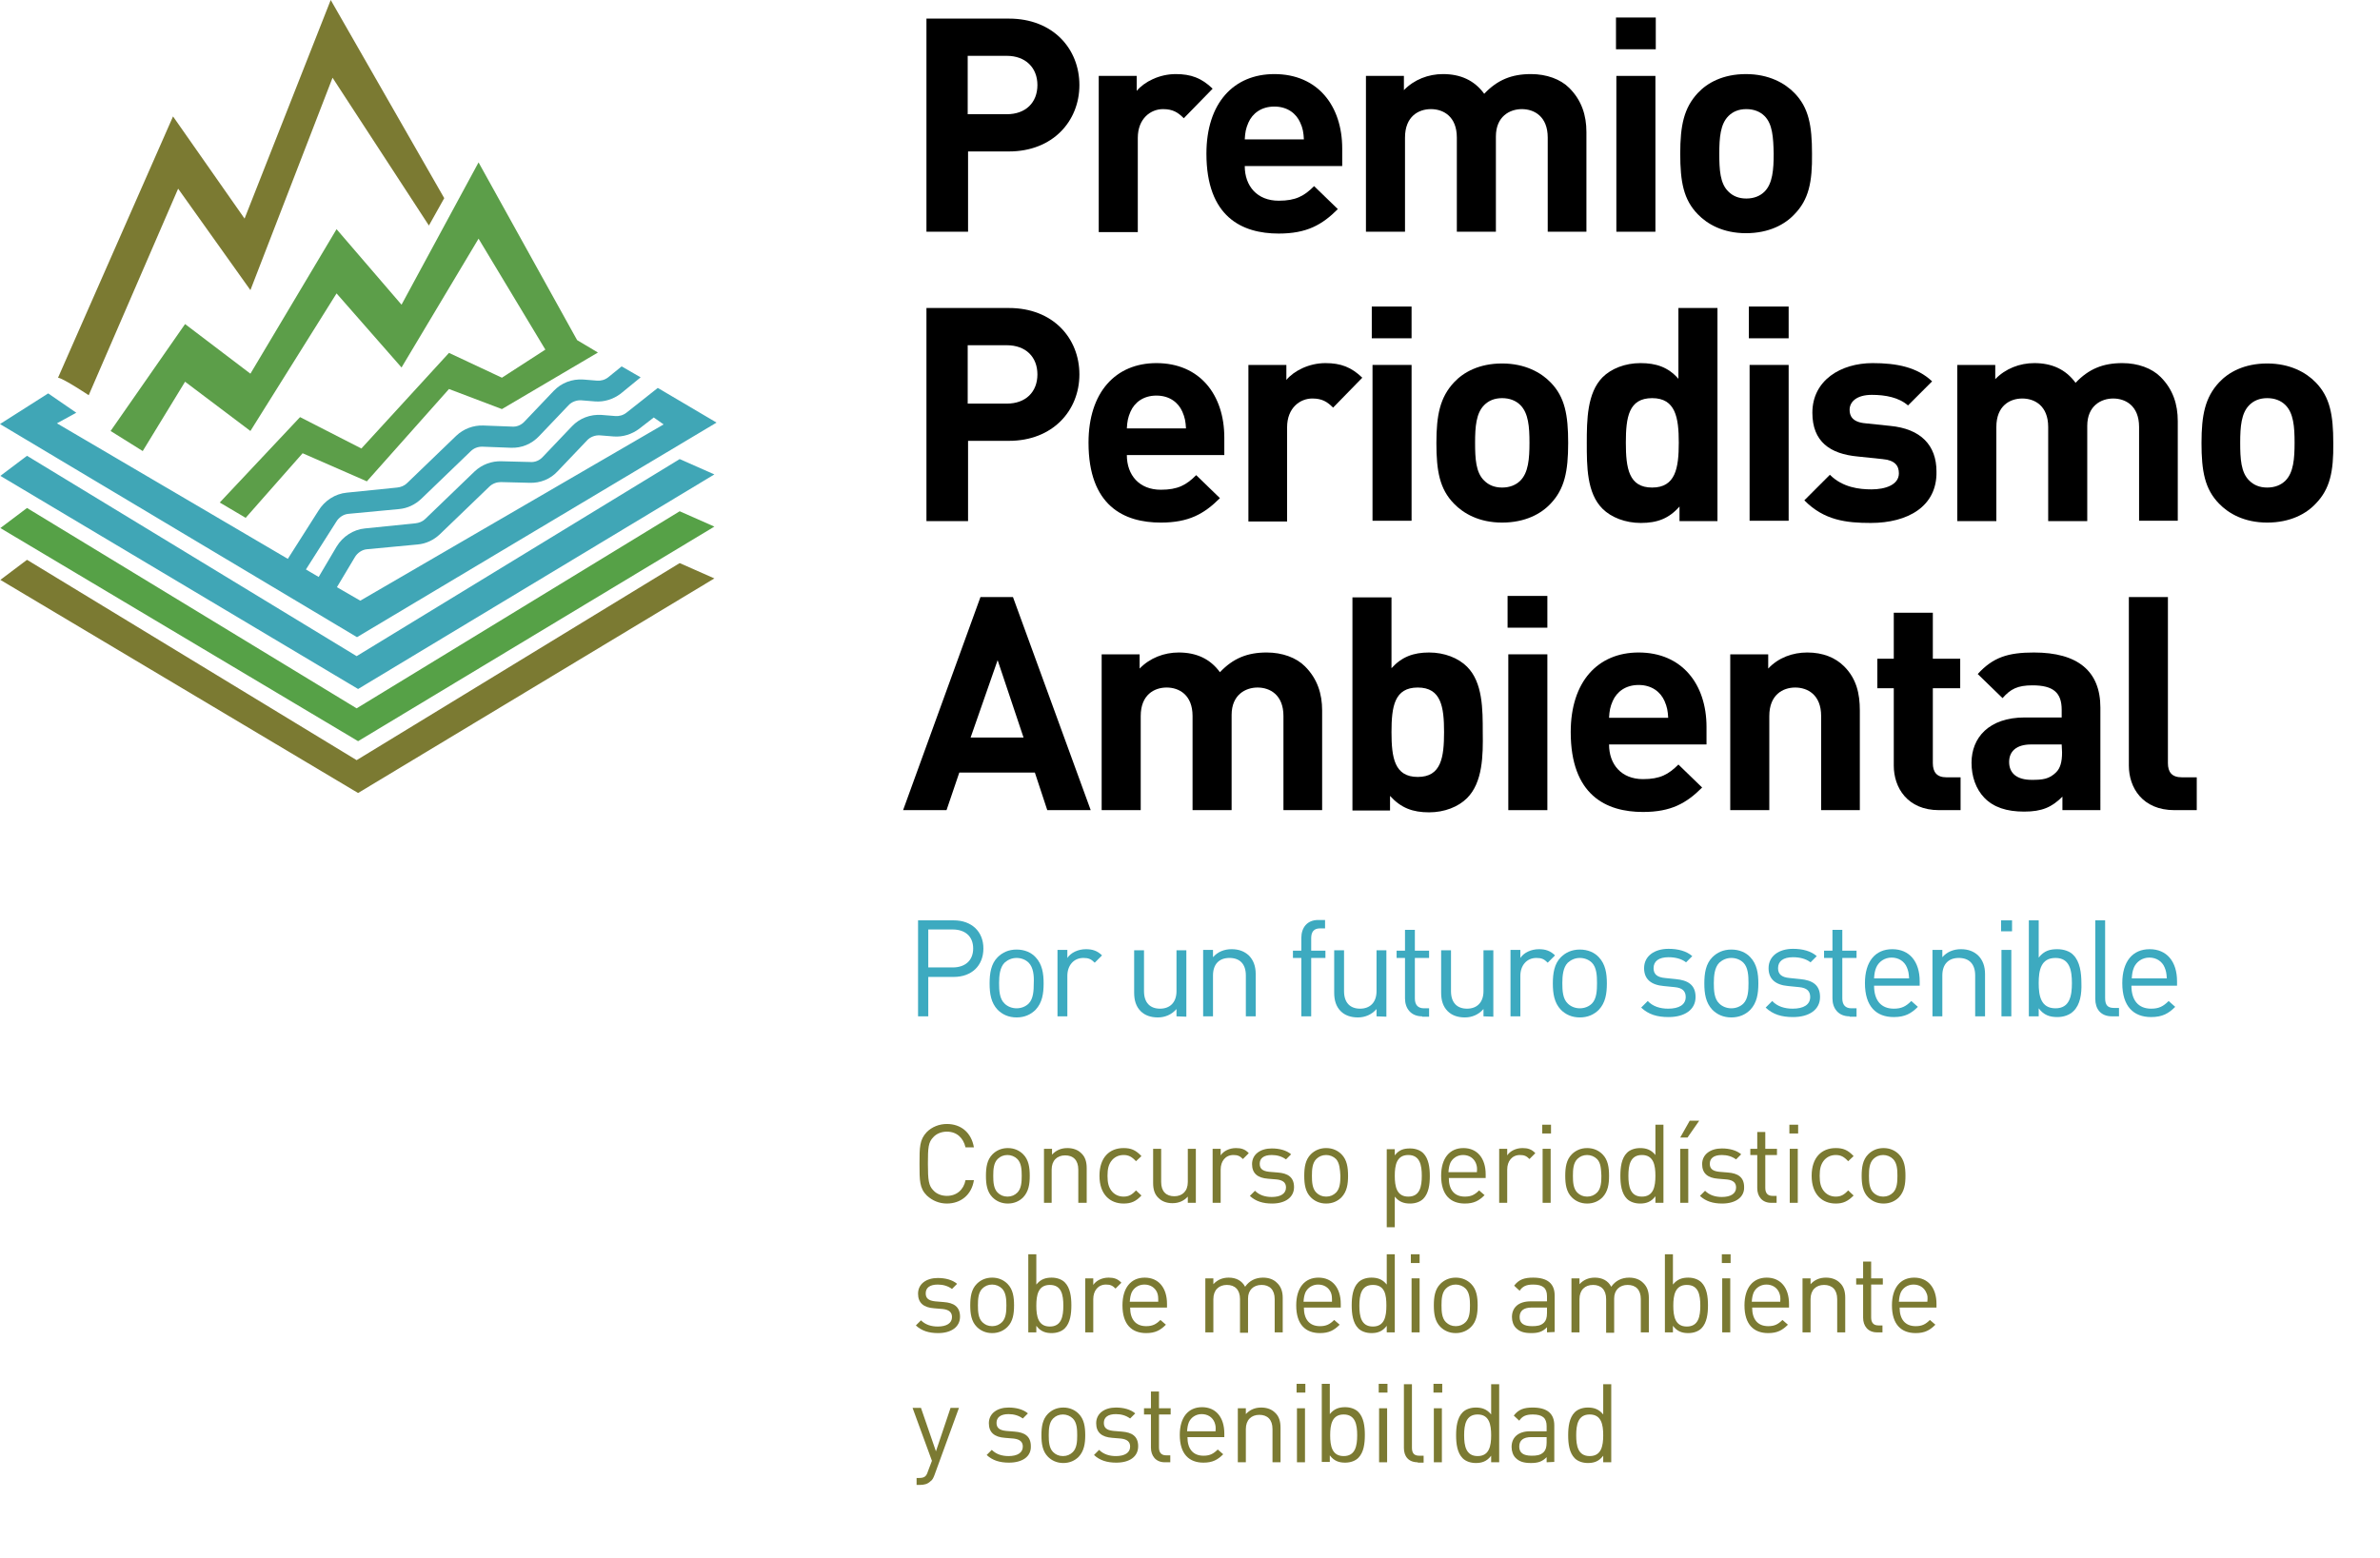 <?xml version="1.0" encoding="utf-8"?>
<!-- Generator: Adobe Illustrator 27.7.0, SVG Export Plug-In . SVG Version: 6.00 Build 0)  -->
<svg version="1.1" id="Layer_1" xmlns="http://www.w3.org/2000/svg" xmlns:xlink="http://www.w3.org/1999/xlink" x="0px" y="0px"
	 viewBox="0 0 652 427" style="enable-background:new 0 0 652 427;" xml:space="preserve">
<style type="text/css">
	.st0{fill:#3DAAC0;}
	.st1{fill:#7B7A32;}
	.st2{fill:#40A6B6;}
	.st3{fill:#56A147;}
	.st4{fill:#5C9E49;}
</style>
<g>
	<path d="M276.4,41.5h-11.2v22h-11.4V5.1h22.6c12.1,0,19.3,8.3,19.3,18.2S288.4,41.5,276.4,41.5z M275.8,15.3h-10.7v16h10.7
		c5.2,0,8.4-3.2,8.4-8C284.2,18.6,281,15.3,275.8,15.3z"/>
	<path d="M324.3,32.4c-1.6-1.6-3-2.5-5.7-2.5c-3.3,0-6.9,2.5-6.9,7.9v25.8H301V20.8h10.4v4.1c2.1-2.5,6.2-4.6,10.7-4.6
		c4.2,0,7.1,1.1,10.1,4L324.3,32.4z"/>
	<path d="M341,45.5c0,5.5,3.4,9.5,9.3,9.5c4.7,0,7-1.3,9.7-4l6.5,6.3c-4.3,4.3-8.5,6.7-16.2,6.7c-10.1,0-19.8-4.6-19.8-21.9
		c0-13.9,7.5-21.8,18.6-21.8c11.9,0,18.6,8.7,18.6,20.4v4.8C367.7,45.5,341,45.5,341,45.5z M356.2,33.6c-1.1-2.5-3.5-4.4-7.1-4.4
		s-6,1.9-7.1,4.4c-0.7,1.6-0.9,2.7-1,4.6h16.2C357.1,36.3,356.9,35.1,356.2,33.6z"/>
	<path d="M424,63.5V37.7c0-5.8-3.7-7.8-7.1-7.8c-3.3,0-7.1,2-7.1,7.5v26.1h-10.7V37.7c0-5.8-3.7-7.8-7.1-7.8s-7.1,2-7.1,7.8v25.8
		h-10.7V20.8h10.4v3.9c2.8-2.9,6.7-4.4,10.7-4.4c4.8,0,8.6,1.7,11.3,5.4c3.6-3.8,7.5-5.4,12.8-5.4c4.3,0,8.1,1.4,10.5,3.8
		c3.4,3.4,4.7,7.5,4.7,12.1v27.3C434.6,63.5,424,63.5,424,63.5z"/>
	<path d="M442.7,13.5V4.8h10.9v8.7H442.7z M442.8,63.5V20.8h10.7v42.7H442.8z"/>
	<path d="M491.6,58.7c-2.6,2.8-7,5.2-13.3,5.2s-10.6-2.5-13.2-5.2c-3.9-4-4.8-8.9-4.8-16.6s1-12.5,4.8-16.6
		c2.6-2.8,6.9-5.2,13.2-5.2c6.3,0,10.7,2.5,13.3,5.2c3.9,4,4.8,8.9,4.8,16.6C496.5,49.9,495.5,54.7,491.6,58.7z M483.4,31.8
		c-1.2-1.2-2.9-1.9-5-1.9s-3.7,0.7-4.9,1.9c-2.2,2.2-2.5,5.9-2.5,10.3s0.2,8.2,2.5,10.4c1.2,1.2,2.8,1.9,4.9,1.9s3.8-0.7,5-1.9
		c2.2-2.2,2.5-6,2.5-10.4C485.8,37.7,485.6,34,483.4,31.8z"/>
	<path d="M276.4,120.8h-11.2v22h-11.4V84.4h22.6c12.1,0,19.3,8.3,19.3,18.2S288.4,120.8,276.4,120.8z M275.8,94.6h-10.7v16h10.7
		c5.2,0,8.4-3.2,8.4-8C284.2,97.8,281,94.6,275.8,94.6z"/>
	<path d="M308.7,124.7c0,5.5,3.4,9.5,9.3,9.5c4.7,0,7-1.3,9.7-4l6.5,6.3c-4.3,4.3-8.5,6.7-16.2,6.7c-10.1,0-19.8-4.6-19.8-21.9
		c0-13.9,7.5-21.8,18.6-21.8c11.9,0,18.6,8.7,18.6,20.4v4.8C335.4,124.7,308.7,124.7,308.7,124.7z M323.9,112.8
		c-1.1-2.5-3.5-4.4-7.1-4.4s-6,1.9-7.1,4.4c-0.7,1.6-0.9,2.7-1,4.6h16.2C324.8,115.5,324.6,114.4,323.9,112.8z"/>
	<path d="M365.2,111.7c-1.6-1.6-3-2.5-5.7-2.5c-3.3,0-6.9,2.5-6.9,7.9v25.8H342V100h10.4v4.1c2.1-2.5,6.2-4.6,10.7-4.6
		c4.2,0,7.1,1.1,10.1,4L365.2,111.7z"/>
	<path d="M375.8,92.7V84h10.9v8.7H375.8z M376,142.8V100h10.7v42.7H376V142.8z"/>
	<path d="M424.8,138c-2.6,2.8-7,5.2-13.3,5.2s-10.6-2.5-13.2-5.2c-3.9-4-4.8-8.9-4.8-16.6s1-12.5,4.8-16.6c2.6-2.8,6.9-5.2,13.2-5.2
		c6.3,0,10.7,2.5,13.3,5.2c3.9,4,4.8,8.9,4.8,16.6C429.6,129.2,428.6,134,424.8,138z M416.5,111c-1.2-1.2-2.9-1.9-5-1.9
		s-3.7,0.7-4.9,1.9c-2.2,2.2-2.5,5.9-2.5,10.3s0.2,8.2,2.5,10.4c1.2,1.2,2.8,1.9,4.9,1.9s3.8-0.7,5-1.9c2.2-2.2,2.5-6,2.5-10.4
		C419,116.9,418.7,113.2,416.5,111z"/>
	<path d="M460.1,142.8v-4c-2.9,3.3-6.1,4.5-10.6,4.5c-4.2,0-8.1-1.5-10.5-3.9c-4.3-4.3-4.3-11.6-4.3-18s0.1-13.7,4.3-18
		c2.4-2.4,6.2-3.9,10.4-3.9c4.3,0,7.6,1.1,10.4,4.3V84.4h10.7v58.4H460.1z M452.6,109.1c-6.4,0-7.2,5.2-7.2,12.2
		c0,7,0.8,12.3,7.2,12.3c6.4,0,7.3-5.3,7.3-12.3C459.9,114.4,459,109.1,452.6,109.1z"/>
	<path d="M479.1,92.7V84H490v8.7H479.1z M479.3,142.8V100H490v42.7h-10.7V142.8z"/>
	<path d="M512.5,143.3c-6.7,0-12.8-0.7-18.2-6.2l7-7c3.5,3.5,8.1,4,11.4,4c3.7,0,7.5-1.2,7.5-4.4c0-2.1-1.1-3.6-4.5-3.9l-6.7-0.7
		c-7.7-0.7-12.5-4.1-12.5-12c0-8.9,7.8-13.6,16.5-13.6c6.6,0,12.2,1.1,16.3,5l-6.6,6.6c-2.5-2.2-6.2-2.9-9.9-2.9
		c-4.3,0-6.1,2-6.1,4.1c0,1.6,0.7,3.4,4.4,3.7l6.7,0.7c8.4,0.8,12.7,5.3,12.7,12.5C530.7,138.8,522.6,143.3,512.5,143.3z"/>
	<path d="M586,142.8V117c0-5.8-3.7-7.8-7.1-7.8c-3.3,0-7.1,2-7.1,7.5v26.1h-10.7V117c0-5.8-3.7-7.8-7.1-7.8c-3.4,0-7.1,2-7.1,7.8
		v25.8h-10.7V100h10.4v3.9c2.8-2.9,6.7-4.4,10.7-4.4c4.8,0,8.6,1.7,11.3,5.4c3.6-3.8,7.5-5.4,12.8-5.4c4.3,0,8.1,1.4,10.5,3.8
		c3.4,3.4,4.7,7.5,4.7,12.1v27.3H586V142.8z"/>
	<path d="M634.4,138c-2.6,2.8-7,5.2-13.3,5.2s-10.6-2.5-13.2-5.2c-3.9-4-4.8-8.9-4.8-16.6s1-12.5,4.8-16.6c2.6-2.8,6.9-5.2,13.2-5.2
		s10.7,2.5,13.3,5.2c3.9,4,4.8,8.9,4.8,16.6C639.3,129.2,638.3,134,634.4,138z M626.1,111c-1.2-1.2-2.9-1.9-5-1.9s-3.7,0.7-4.9,1.9
		c-2.2,2.2-2.5,5.9-2.5,10.3s0.2,8.2,2.5,10.4c1.2,1.2,2.8,1.9,4.9,1.9c2.1,0,3.8-0.7,5-1.9c2.2-2.2,2.5-6,2.5-10.4
		C628.6,116.9,628.3,113.2,626.1,111z"/>
	<path d="M286.9,222l-3.4-10.3h-20.7l-3.5,10.3h-11.9l21.2-58.4h8.9l21.3,58.4H286.9z M273.3,180.9l-7.4,21.2h14.5L273.3,180.9z"/>
	<path d="M351.6,222v-25.8c0-5.8-3.7-7.8-7.1-7.8c-3.3,0-7.1,2-7.1,7.5V222h-10.7v-25.8c0-5.8-3.7-7.8-7.1-7.8s-7.1,2-7.1,7.8V222
		h-10.7v-42.7h10.4v3.9c2.8-2.9,6.7-4.4,10.7-4.4c4.8,0,8.6,1.7,11.3,5.4c3.6-3.8,7.5-5.4,12.8-5.4c4.3,0,8.1,1.4,10.5,3.8
		c3.4,3.4,4.7,7.5,4.7,12.1V222H351.6z"/>
	<path d="M401.9,218.7c-2.4,2.4-6.2,3.9-10.4,3.9c-4.5,0-7.7-1.2-10.7-4.5v4h-10.3v-58.4h10.7v19.4c2.8-3.1,6-4.3,10.3-4.3
		c4.2,0,8,1.5,10.4,3.9c4.3,4.3,4.3,11.6,4.3,18C406.3,207,406.2,214.4,401.9,218.7z M388.4,188.4c-6.4,0-7.2,5.2-7.2,12.2
		s0.8,12.3,7.2,12.3c6.4,0,7.2-5.3,7.2-12.3C395.6,193.7,394.8,188.4,388.4,188.4z"/>
	<path d="M413,172v-8.7h10.9v8.7H413z M413.2,222v-42.7h10.7V222H413.2z"/>
	<path d="M440.8,204c0,5.5,3.4,9.5,9.3,9.5c4.7,0,7-1.3,9.7-4l6.5,6.3c-4.3,4.3-8.5,6.7-16.2,6.7c-10.1,0-19.8-4.6-19.8-21.9
		c0-13.9,7.5-21.8,18.6-21.8c11.9,0,18.6,8.7,18.6,20.4v4.8H440.8z M456,192.1c-1.1-2.5-3.5-4.4-7.1-4.4s-6,1.9-7.1,4.4
		c-0.7,1.6-0.9,2.7-1,4.6H457C456.9,194.8,456.7,193.7,456,192.1z"/>
	<path d="M498.9,222v-25.8c0-5.8-3.7-7.8-7.1-7.8s-7.1,2-7.1,7.8V222H474v-42.7h10.4v3.9c2.8-3,6.7-4.4,10.7-4.4
		c4.3,0,7.7,1.4,10.1,3.8c3.4,3.4,4.3,7.5,4.3,12.1V222H498.9z"/>
	<path d="M531.2,222c-8.7,0-12.4-6.2-12.4-12.2v-21.2h-4.5v-8.1h4.5v-12.6h10.7v12.6h7.5v8.1h-7.5v20.5c0,2.5,1.1,3.9,3.7,3.9h3.9v9
		H531.2z"/>
	<path d="M565,222v-3.7c-2.9,2.9-5.6,4.1-10.5,4.1c-4.8,0-8.4-1.2-10.9-3.8c-2.3-2.4-3.5-5.8-3.5-9.6c0-6.8,4.7-12.4,14.6-12.4h10.1
		v-2.1c0-4.7-2.3-6.7-8-6.7c-4.1,0-6,1-8.2,3.5l-6.8-6.6c4.2-4.6,8.3-5.9,15.4-5.9c12,0,18.2,5.1,18.2,15.1V222H565z M564.8,204
		h-8.4c-3.9,0-6,1.8-6,4.8s2,4.9,6.2,4.9c3,0,4.8-0.2,6.7-2.1c1.1-1.1,1.6-2.8,1.6-5.4L564.8,204L564.8,204z"/>
	<path d="M595.7,222c-8.8,0-12.5-6.2-12.5-12.2v-46.2h10.7v45.5c0,2.5,1.1,3.9,3.8,3.9h4.1v9H595.7z"/>
</g>
<g>
	<path class="st0" d="M261.3,267.7h-7v10.8h-2.8v-26.3h9.8c4.8,0,8.1,3,8.1,7.7C269.4,264.7,266.1,267.7,261.3,267.7z M261,254.7
		h-6.7v10.4h6.7c3.3,0,5.6-1.8,5.6-5.2C266.6,256.5,264.3,254.7,261,254.7z"/>
	<path class="st0" d="M283.7,276.7c-1.3,1.3-3,2.1-5.2,2.1s-3.9-0.8-5.2-2.1c-1.8-1.9-2.2-4.4-2.2-7.2s0.4-5.4,2.2-7.2
		c1.3-1.3,3-2.1,5.2-2.1s4,0.8,5.2,2.1c1.8,1.9,2.2,4.4,2.2,7.2S285.5,274.8,283.7,276.7z M281.8,263.8c-0.8-0.8-2-1.3-3.3-1.3
		s-2.4,0.5-3.3,1.3c-1.3,1.3-1.5,3.6-1.5,5.6s0.1,4.3,1.5,5.6c0.8,0.8,2,1.3,3.3,1.3s2.5-0.5,3.3-1.3c1.3-1.3,1.4-3.6,1.4-5.6
		C283.3,267.4,283.1,265.1,281.8,263.8z"/>
	<path class="st0" d="M299.9,263.8c-1-1-1.7-1.3-3.1-1.3c-2.7,0-4.4,2.1-4.4,4.9v11.1h-2.7v-18.2h2.7v2.2c1-1.5,3-2.4,5.1-2.4
		c1.7,0,3.1,0.4,4.4,1.7L299.9,263.8z"/>
	<path class="st0" d="M322.3,278.5v-2c-1.3,1.5-3.1,2.3-5.1,2.3s-3.6-0.6-4.7-1.7c-1.3-1.3-1.8-3-1.8-5.1v-11.6h2.7v11.2
		c0,3.2,1.7,4.8,4.4,4.8c2.7,0,4.5-1.7,4.5-4.8v-11.2h2.7v18.2L322.3,278.5L322.3,278.5z"/>
	<path class="st0" d="M341.3,278.5v-11.2c0-3.2-1.7-4.8-4.5-4.8s-4.5,1.7-4.5,4.8v11.2h-2.7v-18.2h2.7v2c1.3-1.5,3.1-2.2,5.1-2.2
		s3.5,0.6,4.7,1.7c1.3,1.3,1.9,3,1.9,5.1v11.6H341.3z"/>
	<path class="st0" d="M359.2,262.5v16h-2.7v-16h-2.3v-2h2.3V257c0-2.7,1.5-4.9,4.6-4.9h1.9v2.3h-1.4c-1.7,0-2.4,1-2.4,2.7v3.4h3.9v2
		H359.2z"/>
	<path class="st0" d="M377.1,278.5v-2c-1.3,1.5-3.1,2.3-5.1,2.3s-3.6-0.6-4.7-1.7c-1.3-1.3-1.8-3-1.8-5.1v-11.6h2.7v11.2
		c0,3.2,1.7,4.8,4.4,4.8c2.7,0,4.5-1.7,4.5-4.8v-11.2h2.7v18.2L377.1,278.5L377.1,278.5z"/>
	<path class="st0" d="M389.6,278.5c-3.1,0-4.7-2.2-4.7-4.9v-11.1h-2.3v-2h2.3v-5.7h2.7v5.7h3.9v2h-3.9v11.1c0,1.7,0.8,2.7,2.5,2.7
		h1.4v2.3h-1.9V278.5z"/>
	<path class="st0" d="M406.4,278.5v-2c-1.3,1.5-3.1,2.3-5.1,2.3s-3.6-0.6-4.7-1.7c-1.3-1.3-1.8-3-1.8-5.1v-11.6h2.7v11.2
		c0,3.2,1.7,4.8,4.4,4.8c2.7,0,4.5-1.7,4.5-4.8v-11.2h2.7v18.2L406.4,278.5L406.4,278.5z"/>
	<path class="st0" d="M424,263.8c-1-1-1.7-1.3-3.1-1.3c-2.7,0-4.4,2.1-4.4,4.9v11.1h-2.7v-18.2h2.7v2.2c1-1.5,3-2.4,5.1-2.4
		c1.7,0,3.1,0.4,4.4,1.7L424,263.8z"/>
	<path class="st0" d="M438,276.7c-1.3,1.3-3,2.1-5.2,2.1s-3.9-0.8-5.2-2.1c-1.8-1.9-2.2-4.4-2.2-7.2s0.4-5.4,2.2-7.2
		c1.3-1.3,3-2.1,5.2-2.1s4,0.8,5.2,2.1c1.8,1.9,2.2,4.4,2.2,7.2S439.8,274.8,438,276.7z M436.1,263.8c-0.8-0.8-2-1.3-3.3-1.3
		s-2.4,0.5-3.3,1.3c-1.3,1.3-1.5,3.6-1.5,5.6s0.1,4.3,1.5,5.6c0.8,0.8,2,1.3,3.3,1.3s2.5-0.5,3.3-1.3c1.3-1.3,1.4-3.6,1.4-5.6
		S437.4,265.1,436.1,263.8z"/>
	<path class="st0" d="M457.1,278.7c-3.1,0-5.5-0.7-7.5-2.6l1.8-1.8c1.4,1.5,3.4,2.1,5.6,2.1c3,0,4.8-1.1,4.8-3.2
		c0-1.6-0.9-2.5-3-2.7l-3-0.3c-3.5-0.3-5.4-1.9-5.4-4.9c0-3.3,2.8-5.3,6.7-5.3c2.6,0,4.9,0.6,6.5,2l-1.7,1.7c-1.3-1-3-1.4-4.8-1.4
		c-2.7,0-4.1,1.1-4.1,3c0,1.6,0.9,2.5,3.2,2.7l2.9,0.3c3.2,0.3,5.4,1.5,5.4,4.9C464.5,276.7,461.5,278.7,457.1,278.7z"/>
	<path class="st0" d="M479.5,276.7c-1.3,1.3-3,2.1-5.2,2.1s-3.9-0.8-5.2-2.1c-1.8-1.9-2.2-4.4-2.2-7.2s0.4-5.4,2.2-7.2
		c1.3-1.3,3-2.1,5.2-2.1s4,0.8,5.2,2.1c1.8,1.9,2.2,4.4,2.2,7.2S481.3,274.8,479.5,276.7z M477.6,263.8c-0.8-0.8-2-1.3-3.3-1.3
		s-2.4,0.5-3.3,1.3c-1.3,1.3-1.5,3.6-1.5,5.6s0.1,4.3,1.5,5.6c0.8,0.8,2,1.3,3.3,1.3s2.5-0.5,3.3-1.3c1.3-1.3,1.4-3.6,1.4-5.6
		S478.9,265.1,477.6,263.8z"/>
	<path class="st0" d="M491.2,278.7c-3.1,0-5.5-0.7-7.5-2.6l1.8-1.8c1.4,1.5,3.4,2.1,5.6,2.1c3,0,4.8-1.1,4.8-3.2
		c0-1.6-0.9-2.5-3-2.7l-3-0.3c-3.5-0.3-5.4-1.9-5.4-4.9c0-3.3,2.8-5.3,6.7-5.3c2.6,0,4.9,0.6,6.5,2l-1.7,1.7c-1.3-1-3-1.4-4.8-1.4
		c-2.7,0-4.1,1.1-4.1,3c0,1.6,0.9,2.5,3.2,2.7l2.9,0.3c3.2,0.3,5.4,1.5,5.4,4.9C498.6,276.7,495.6,278.7,491.2,278.7z"/>
	<path class="st0" d="M506.7,278.5c-3.1,0-4.7-2.2-4.7-4.9v-11.1h-2.3v-2h2.3v-5.7h2.7v5.7h3.9v2h-3.9v11.1c0,1.7,0.8,2.7,2.5,2.7
		h1.4v2.3h-1.9V278.5z"/>
	<path class="st0" d="M513.4,270.1c0,4,1.9,6.3,5.4,6.3c2.1,0,3.3-0.6,4.8-2.1l1.8,1.6c-1.8,1.8-3.5,2.8-6.6,2.8
		c-4.8,0-7.9-2.9-7.9-9.3c0-5.9,2.8-9.3,7.5-9.3c4.7,0,7.5,3.4,7.5,8.8v1.2H513.4z M522.4,265.1c-0.7-1.7-2.3-2.7-4.2-2.7
		s-3.5,1.1-4.2,2.7c-0.4,1-0.5,1.6-0.6,3h9.6C522.9,266.6,522.8,266.1,522.4,265.1z"/>
	<path class="st0" d="M541.1,278.5v-11.2c0-3.2-1.7-4.8-4.5-4.8s-4.5,1.7-4.5,4.8v11.2h-2.7v-18.2h2.7v2c1.3-1.5,3.1-2.2,5.1-2.2
		s3.5,0.6,4.7,1.7c1.3,1.3,1.9,3,1.9,5.1v11.6H541.1z"/>
	<path class="st0" d="M548.2,255.2v-3h3v3H548.2z M548.3,278.5v-18.2h2.7v18.2H548.3z"/>
	<path class="st0" d="M568,277.1c-1,1-2.6,1.6-4.4,1.6c-2,0-3.7-0.5-5.1-2.4v2.2h-2.7v-26.3h2.7v10.2c1.5-1.9,3.1-2.3,5.1-2.3
		c1.8,0,3.5,0.6,4.4,1.6c1.8,1.8,2.2,4.9,2.2,7.7C570.3,272.3,569.9,275.3,568,277.1z M563.1,262.5c-4,0-4.6,3.4-4.6,6.9
		s0.6,6.9,4.6,6.9c3.9,0,4.5-3.4,4.5-6.9S567,262.5,563.1,262.5z"/>
	<path class="st0" d="M578.6,278.5c-3.2,0-4.6-2.1-4.6-4.8v-21.5h2.7v21.3c0,1.8,0.6,2.7,2.4,2.7h1.4v2.3H578.6z"/>
	<path class="st0" d="M583.9,270.1c0,4,1.9,6.3,5.4,6.3c2.1,0,3.3-0.6,4.8-2.1l1.8,1.6c-1.8,1.8-3.5,2.8-6.6,2.8
		c-4.8,0-7.9-2.9-7.9-9.3c0-5.9,2.8-9.3,7.5-9.3s7.5,3.4,7.5,8.8v1.2H583.9z M593,265.1c-0.7-1.7-2.3-2.7-4.2-2.7s-3.5,1.1-4.2,2.7
		c-0.4,1-0.5,1.6-0.6,3h9.6C593.5,266.6,593.4,266.1,593,265.1z"/>
</g>
<g>
	<path class="st1" d="M259.4,329.8c-2.1,0-4-0.8-5.5-2.2c-2-2-2-4.1-2-8.7c0-4.5,0-6.6,2-8.7c1.4-1.4,3.4-2.2,5.5-2.2
		c3.8,0,6.7,2.3,7.4,6.4h-2.3c-0.6-2.6-2.4-4.3-5.1-4.3c-1.4,0-2.8,0.5-3.7,1.5c-1.4,1.4-1.5,2.9-1.5,7.3c0,4.5,0.2,6,1.5,7.3
		c0.9,1,2.3,1.5,3.7,1.5c2.7,0,4.6-1.7,5.1-4.3h2.3C266.2,327.4,263.2,329.8,259.4,329.8z"/>
	<path class="st1" d="M280.3,328.1c-1,1-2.4,1.7-4.2,1.7s-3.2-0.7-4.2-1.7c-1.5-1.5-1.8-3.6-1.8-5.9s0.3-4.4,1.8-5.9
		c1-1,2.4-1.7,4.2-1.7s3.2,0.7,4.2,1.7c1.5,1.5,1.8,3.6,1.8,5.9C282.1,324.5,281.8,326.5,280.3,328.1z M278.7,317.6
		c-0.7-0.7-1.7-1.1-2.7-1.1c-1.1,0-2,0.4-2.7,1.1c-1.1,1.1-1.2,2.9-1.2,4.6s0.1,3.5,1.2,4.6c0.7,0.7,1.6,1.1,2.7,1.1s2-0.4,2.7-1.1
		c1.1-1.1,1.2-2.9,1.2-4.6C279.9,320.5,279.8,318.7,278.7,317.6z"/>
	<path class="st1" d="M295.4,329.6v-9.1c0-2.6-1.4-3.9-3.6-3.9s-3.7,1.4-3.7,3.9v9.1H286v-14.8h2.2v1.6c1.1-1.2,2.5-1.8,4.2-1.8
		c1.6,0,2.9,0.5,3.8,1.4c1.1,1,1.5,2.4,1.5,4.1v9.5L295.4,329.6L295.4,329.6z"/>
	<path class="st1" d="M307.8,329.8c-3.7,0-6.6-2.5-6.6-7.6s2.8-7.6,6.6-7.6c2,0,3.3,0.5,4.9,2.2l-1.5,1.4c-1.1-1.2-2-1.7-3.4-1.7
		s-2.6,0.6-3.4,1.7c-0.7,1-1,2.1-1,4s0.3,3,1,4c0.8,1.1,2,1.7,3.4,1.7s2.3-0.5,3.4-1.7l1.5,1.4C311.2,329.2,309.9,329.8,307.8,329.8
		z"/>
	<path class="st1" d="M325.4,329.6v-1.7c-1.1,1.2-2.5,1.8-4.2,1.8c-1.6,0-2.9-0.5-3.8-1.4c-1.1-1-1.5-2.4-1.5-4.1v-9.4h2.2v9.1
		c0,2.6,1.4,3.9,3.6,3.9s3.7-1.4,3.7-3.9v-9.1h2.2v14.8L325.4,329.6L325.4,329.6z"/>
	<path class="st1" d="M340.5,317.6c-0.8-0.8-1.4-1.1-2.6-1.1c-2.2,0-3.5,1.7-3.5,4v9.1h-2.2v-14.8h2.2v1.8c0.8-1.2,2.4-2,4.2-2
		c1.4,0,2.5,0.3,3.5,1.4L340.5,317.6z"/>
	<path class="st1" d="M348.5,329.8c-2.5,0-4.5-0.6-6.1-2.1l1.4-1.4c1.2,1.2,2.8,1.7,4.6,1.7c2.4,0,3.9-0.9,3.9-2.6
		c0-1.3-0.8-2-2.5-2.2l-2.4-0.2c-2.9-0.2-4.4-1.5-4.4-4c0-2.7,2.3-4.3,5.4-4.3c2.1,0,4,0.5,5.3,1.6l-1.4,1.4
		c-1.1-0.8-2.4-1.2-3.9-1.2c-2.2,0-3.3,0.9-3.3,2.4c0,1.3,0.7,2,2.6,2.2l2.4,0.2c2.6,0.2,4.4,1.2,4.4,4
		C354.5,328.1,352.1,329.8,348.5,329.8z"/>
	<path class="st1" d="M367.5,328.1c-1,1-2.4,1.7-4.2,1.7s-3.2-0.7-4.2-1.7c-1.5-1.5-1.8-3.6-1.8-5.9s0.3-4.4,1.8-5.9
		c1-1,2.4-1.7,4.2-1.7s3.2,0.7,4.2,1.7c1.5,1.5,1.8,3.6,1.8,5.9S369,326.5,367.5,328.1z M366,317.6c-0.7-0.7-1.7-1.1-2.7-1.1
		c-1.1,0-2,0.4-2.7,1.1c-1.1,1.1-1.2,2.9-1.2,4.6s0.1,3.5,1.2,4.6c0.7,0.7,1.6,1.1,2.7,1.1s2-0.4,2.7-1.1c1.1-1.1,1.2-2.9,1.2-4.6
		C367.1,320.5,367,318.7,366,317.6z"/>
	<path class="st1" d="M389.9,328.5c-0.8,0.8-2.1,1.3-3.6,1.3c-1.6,0-3-0.4-4.2-1.9v8.4h-2.2v-21.4h2.2v1.7c1.2-1.6,2.6-1.9,4.2-1.9
		c1.5,0,2.8,0.5,3.6,1.3c1.5,1.5,1.8,4,1.8,6.3C391.7,324.5,391.4,327,389.9,328.5z M385.8,316.5c-3.2,0-3.7,2.8-3.7,5.7
		c0,2.9,0.5,5.7,3.7,5.7s3.7-2.8,3.7-5.7S389,316.5,385.8,316.5z"/>
	<path class="st1" d="M396.9,322.8c0,3.2,1.5,5.1,4.4,5.1c1.7,0,2.7-0.5,3.9-1.7l1.5,1.3c-1.5,1.5-2.9,2.3-5.4,2.3
		c-3.9,0-6.5-2.3-6.5-7.6c0-4.8,2.3-7.6,6.1-7.6c3.8,0,6.1,2.8,6.1,7.2v1L396.9,322.8L396.9,322.8z M404.3,318.7
		c-0.6-1.4-1.9-2.2-3.5-2.2s-2.9,0.9-3.5,2.2c-0.3,0.8-0.4,1.3-0.5,2.5h7.8C404.7,319.9,404.6,319.5,404.3,318.7z"/>
	<path class="st1" d="M419,317.6c-0.8-0.8-1.4-1.1-2.6-1.1c-2.2,0-3.5,1.7-3.5,4v9.1h-2.2v-14.8h2.2v1.8c0.8-1.2,2.4-2,4.2-2
		c1.4,0,2.5,0.3,3.5,1.4L419,317.6z"/>
	<path class="st1" d="M422.5,310.6v-2.4h2.4v2.4H422.5z M422.6,329.6v-14.8h2.2v14.8H422.6z"/>
	<path class="st1" d="M439,328.1c-1,1-2.4,1.7-4.2,1.7c-1.8,0-3.2-0.7-4.2-1.7c-1.5-1.5-1.8-3.6-1.8-5.9s0.3-4.4,1.8-5.9
		c1-1,2.4-1.7,4.2-1.7c1.8,0,3.2,0.7,4.2,1.7c1.5,1.5,1.8,3.6,1.8,5.9S440.5,326.5,439,328.1z M437.5,317.6
		c-0.7-0.7-1.7-1.1-2.7-1.1c-1.1,0-2,0.4-2.7,1.1c-1.1,1.1-1.2,2.9-1.2,4.6s0.1,3.5,1.2,4.6c0.7,0.7,1.6,1.1,2.7,1.1s2-0.4,2.7-1.1
		c1.1-1.1,1.2-2.9,1.2-4.6C438.6,320.5,438.6,318.7,437.5,317.6z"/>
	<path class="st1" d="M453.5,329.6v-1.8c-1.2,1.6-2.6,2-4.2,2c-1.5,0-2.8-0.5-3.6-1.3c-1.5-1.5-1.8-4-1.8-6.3s0.3-4.8,1.8-6.3
		c0.8-0.8,2.1-1.3,3.6-1.3c1.6,0,3,0.4,4.2,1.9v-8.3h2.2v21.4L453.5,329.6L453.5,329.6z M449.8,316.5c-3.2,0-3.7,2.8-3.7,5.7
		c0,2.9,0.5,5.7,3.7,5.7s3.7-2.8,3.7-5.7S453,316.5,449.8,316.5z"/>
	<path class="st1" d="M462.3,311.7h-2l2.6-4.6h2.6L462.3,311.7z M460.3,329.6v-14.8h2.2v14.8H460.3z"/>
	<path class="st1" d="M471.8,329.8c-2.5,0-4.5-0.6-6.1-2.1l1.4-1.4c1.2,1.2,2.8,1.7,4.6,1.7c2.4,0,3.9-0.9,3.9-2.6
		c0-1.3-0.8-2-2.5-2.2l-2.4-0.2c-2.9-0.2-4.4-1.5-4.4-4c0-2.7,2.3-4.3,5.4-4.3c2.1,0,4,0.5,5.3,1.6l-1.4,1.4
		c-1.1-0.8-2.4-1.2-3.9-1.2c-2.2,0-3.3,0.9-3.3,2.4c0,1.3,0.7,2,2.6,2.2l2.4,0.2c2.6,0.2,4.4,1.2,4.4,4
		C477.9,328.1,475.4,329.8,471.8,329.8z"/>
	<path class="st1" d="M485.2,329.6c-2.5,0-3.8-1.8-3.8-4v-9.1h-1.9v-1.7h1.9v-4.6h2.2v4.6h3.2v1.7h-3.2v9c0,1.4,0.6,2.2,2,2.2h1.1
		v1.9H485.2z"/>
	<path class="st1" d="M490.2,310.6v-2.4h2.4v2.4H490.2z M490.3,329.6v-14.8h2.2v14.8H490.3z"/>
	<path class="st1" d="M502.9,329.8c-3.7,0-6.6-2.5-6.6-7.6s2.8-7.6,6.6-7.6c2,0,3.3,0.5,4.9,2.2l-1.5,1.4c-1.1-1.2-2-1.7-3.4-1.7
		s-2.6,0.6-3.4,1.7c-0.7,1-1,2.1-1,4s0.3,3,1,4c0.8,1.1,2,1.7,3.4,1.7s2.3-0.5,3.4-1.7l1.5,1.4C506.2,329.2,504.9,329.8,502.9,329.8
		z"/>
	<path class="st1" d="M520.2,328.1c-1,1-2.4,1.7-4.2,1.7s-3.2-0.7-4.2-1.7c-1.5-1.5-1.8-3.6-1.8-5.9s0.3-4.4,1.8-5.9
		c1-1,2.4-1.7,4.2-1.7s3.2,0.7,4.2,1.7c1.5,1.5,1.8,3.6,1.8,5.9S521.7,326.5,520.2,328.1z M518.6,317.6c-0.7-0.7-1.7-1.1-2.7-1.1
		c-1.1,0-2,0.4-2.7,1.1c-1.1,1.1-1.2,2.9-1.2,4.6s0.1,3.5,1.2,4.6c0.7,0.7,1.6,1.1,2.7,1.1c1.1,0,2-0.4,2.7-1.1
		c1.1-1.1,1.2-2.9,1.2-4.6S519.7,318.7,518.6,317.6z"/>
	<path class="st1" d="M257,365.3c-2.5,0-4.5-0.6-6.1-2.1l1.4-1.4c1.2,1.2,2.8,1.7,4.6,1.7c2.4,0,3.9-0.9,3.9-2.6
		c0-1.3-0.8-2-2.5-2.2l-2.4-0.2c-2.9-0.2-4.4-1.5-4.4-4c0-2.7,2.3-4.3,5.4-4.3c2.1,0,4,0.5,5.3,1.6l-1.4,1.4
		c-1.1-0.8-2.4-1.2-3.9-1.2c-2.2,0-3.3,0.9-3.3,2.4c0,1.3,0.7,2,2.6,2.2l2.4,0.2c2.6,0.2,4.4,1.2,4.4,4
		C263,363.6,260.6,365.3,257,365.3z"/>
	<path class="st1" d="M276,363.6c-1,1-2.4,1.7-4.2,1.7c-1.8,0-3.2-0.7-4.2-1.7c-1.5-1.5-1.8-3.6-1.8-5.9s0.3-4.4,1.8-5.9
		c1-1,2.4-1.7,4.2-1.7c1.8,0,3.2,0.7,4.2,1.7c1.5,1.5,1.8,3.6,1.8,5.9S277.5,362.1,276,363.6z M274.5,353.1
		c-0.7-0.7-1.7-1.1-2.7-1.1c-1.1,0-2,0.4-2.7,1.1c-1.1,1.1-1.2,2.9-1.2,4.6s0.1,3.5,1.2,4.6c0.7,0.7,1.6,1.1,2.7,1.1s2-0.4,2.7-1.1
		c1.1-1.1,1.2-2.9,1.2-4.6C275.7,356.1,275.6,354.2,274.5,353.1z"/>
	<path class="st1" d="M291.7,364c-0.8,0.8-2.1,1.3-3.6,1.3c-1.6,0-3-0.4-4.2-2v1.8h-2.2v-21.4h2.2v8.3c1.2-1.5,2.6-1.9,4.2-1.9
		c1.5,0,2.8,0.5,3.6,1.3c1.5,1.5,1.8,4,1.8,6.3C293.5,360,293.2,362.5,291.7,364z M287.6,352.1c-3.2,0-3.7,2.8-3.7,5.7
		c0,2.9,0.5,5.7,3.7,5.7s3.7-2.8,3.7-5.7C291.3,354.8,290.8,352.1,287.6,352.1z"/>
	<path class="st1" d="M305.6,353.1c-0.8-0.8-1.4-1.1-2.6-1.1c-2.2,0-3.5,1.7-3.5,4v9.1h-2.2v-14.8h2.2v1.8c0.8-1.2,2.4-2,4.2-2
		c1.4,0,2.5,0.3,3.5,1.4L305.6,353.1z"/>
	<path class="st1" d="M309.6,358.3c0,3.2,1.5,5.1,4.4,5.1c1.7,0,2.7-0.5,3.9-1.7l1.5,1.3c-1.5,1.5-2.9,2.3-5.4,2.3
		c-3.9,0-6.5-2.3-6.5-7.6c0-4.8,2.3-7.6,6.1-7.6c3.8,0,6.1,2.8,6.1,7.2v1L309.6,358.3L309.6,358.3z M317,354.2
		c-0.6-1.4-1.9-2.2-3.5-2.2s-2.9,0.9-3.5,2.2c-0.3,0.8-0.4,1.3-0.5,2.5h7.8C317.3,355.5,317.3,355,317,354.2z"/>
	<path class="st1" d="M349.2,365.1V356c0-2.6-1.4-3.9-3.6-3.9s-3.7,1.4-3.7,3.7v9.4h-2.2V356c0-2.6-1.4-3.9-3.6-3.9
		s-3.7,1.4-3.7,3.9v9.1h-2.2v-14.8h2.2v1.6c1.1-1.2,2.5-1.8,4.2-1.8c2,0,3.6,0.8,4.5,2.5c1.1-1.6,2.8-2.5,4.9-2.5
		c1.6,0,2.9,0.5,3.8,1.4c1.1,1,1.6,2.4,1.6,4.1v9.5L349.2,365.1L349.2,365.1z"/>
	<path class="st1" d="M357.2,358.3c0,3.2,1.5,5.1,4.4,5.1c1.7,0,2.7-0.5,3.9-1.7l1.5,1.3c-1.5,1.5-2.9,2.3-5.4,2.3
		c-3.9,0-6.5-2.3-6.5-7.6c0-4.8,2.3-7.6,6.1-7.6c3.8,0,6.1,2.8,6.1,7.2v1L357.2,358.3L357.2,358.3z M364.6,354.2
		c-0.6-1.4-1.9-2.2-3.5-2.2s-2.9,0.9-3.5,2.2c-0.3,0.8-0.4,1.3-0.5,2.5h7.8C364.9,355.5,364.9,355,364.6,354.2z"/>
	<path class="st1" d="M379.9,365.1v-1.8c-1.2,1.6-2.6,2-4.2,2c-1.5,0-2.8-0.5-3.6-1.3c-1.5-1.5-1.8-4-1.8-6.3s0.3-4.8,1.8-6.3
		c0.8-0.8,2.1-1.3,3.6-1.3c1.6,0,3,0.4,4.2,1.9v-8.3h2.2v21.4L379.9,365.1L379.9,365.1z M376.1,352.1c-3.2,0-3.7,2.8-3.7,5.7
		c0,2.9,0.5,5.7,3.7,5.7s3.7-2.8,3.7-5.7C379.8,354.8,379.4,352.1,376.1,352.1z"/>
	<path class="st1" d="M386.5,346.1v-2.4h2.4v2.4H386.5z M386.7,365.1v-14.8h2.2v14.8H386.7z"/>
	<path class="st1" d="M403,363.6c-1,1-2.4,1.7-4.2,1.7c-1.8,0-3.2-0.7-4.2-1.7c-1.5-1.5-1.8-3.6-1.8-5.9s0.3-4.4,1.8-5.9
		c1-1,2.4-1.7,4.2-1.7c1.8,0,3.2,0.7,4.2,1.7c1.5,1.5,1.8,3.6,1.8,5.9S404.5,362.1,403,363.6z M401.5,353.1
		c-0.7-0.7-1.7-1.1-2.7-1.1c-1.1,0-2,0.4-2.7,1.1c-1.1,1.1-1.2,2.9-1.2,4.6s0.1,3.5,1.2,4.6c0.7,0.7,1.6,1.1,2.7,1.1s2-0.4,2.7-1.1
		c1.1-1.1,1.2-2.9,1.2-4.6C402.7,356.1,402.6,354.2,401.5,353.1z"/>
	<path class="st1" d="M423.8,365.1v-1.4c-1.2,1.2-2.3,1.6-4.3,1.6s-3.2-0.4-4.2-1.4c-0.7-0.7-1.1-1.8-1.1-3c0-2.6,1.8-4.3,5.1-4.3
		h4.5v-1.4c0-2.2-1.1-3.2-3.8-3.2c-1.9,0-2.9,0.5-3.7,1.7l-1.5-1.4c1.3-1.7,2.8-2.2,5.2-2.2c4,0,5.9,1.7,5.9,4.9v10L423.8,365.1
		L423.8,365.1z M423.8,358.3h-4.2c-2.2,0-3.3,0.9-3.3,2.6s1.1,2.5,3.4,2.5c1.3,0,2.4-0.1,3.3-1c0.5-0.5,0.8-1.3,0.8-2.6L423.8,358.3
		L423.8,358.3z"/>
	<path class="st1" d="M449.5,365.1V356c0-2.6-1.4-3.9-3.6-3.9s-3.7,1.4-3.7,3.7v9.4H440V356c0-2.6-1.4-3.9-3.6-3.9s-3.7,1.4-3.7,3.9
		v9.1h-2.2v-14.8h2.2v1.6c1.1-1.2,2.5-1.8,4.2-1.8c2,0,3.6,0.8,4.5,2.5c1.1-1.6,2.8-2.5,4.9-2.5c1.6,0,2.9,0.5,3.8,1.4
		c1.1,1,1.6,2.4,1.6,4.1v9.5L449.5,365.1L449.5,365.1z"/>
	<path class="st1" d="M466.1,364c-0.8,0.8-2.1,1.3-3.6,1.3c-1.6,0-3-0.4-4.2-2v1.8h-2.2v-21.4h2.2v8.3c1.2-1.5,2.6-1.9,4.2-1.9
		c1.5,0,2.8,0.5,3.6,1.3c1.5,1.5,1.8,4,1.8,6.3C467.9,360,467.6,362.5,466.1,364z M462.1,352.1c-3.2,0-3.7,2.8-3.7,5.7
		c0,2.9,0.5,5.7,3.7,5.7s3.7-2.8,3.7-5.7C465.8,354.8,465.3,352.1,462.1,352.1z"/>
	<path class="st1" d="M471.7,346.1v-2.4h2.4v2.4H471.7z M471.8,365.1v-14.8h2.2v14.8H471.8z"/>
	<path class="st1" d="M480,358.3c0,3.2,1.5,5.1,4.4,5.1c1.7,0,2.7-0.5,3.9-1.7l1.5,1.3c-1.5,1.5-2.9,2.3-5.4,2.3
		c-3.9,0-6.5-2.3-6.5-7.6c0-4.8,2.3-7.6,6.1-7.6c3.8,0,6.1,2.8,6.1,7.2v1L480,358.3L480,358.3z M487.4,354.2
		c-0.6-1.4-1.9-2.2-3.5-2.2s-2.9,0.9-3.5,2.2c-0.3,0.8-0.4,1.3-0.5,2.5h7.8C487.8,355.5,487.7,355,487.4,354.2z"/>
	<path class="st1" d="M503.3,365.1V356c0-2.6-1.4-3.9-3.6-3.9s-3.7,1.4-3.7,3.9v9.1h-2.2v-14.8h2.2v1.6c1.1-1.2,2.5-1.8,4.2-1.8
		c1.6,0,2.9,0.5,3.8,1.4c1.1,1,1.5,2.4,1.5,4.1v9.5L503.3,365.1L503.3,365.1z"/>
	<path class="st1" d="M514.2,365.1c-2.5,0-3.8-1.8-3.8-4V352h-1.9v-1.7h1.9v-4.6h2.2v4.6h3.2v1.7h-3.2v9c0,1.4,0.6,2.2,2,2.2h1.1
		v1.9H514.2z"/>
	<path class="st1" d="M520.4,358.3c0,3.2,1.5,5.1,4.4,5.1c1.7,0,2.7-0.5,3.9-1.7l1.5,1.3c-1.5,1.5-2.9,2.3-5.4,2.3
		c-3.9,0-6.5-2.3-6.5-7.6c0-4.8,2.3-7.6,6.1-7.6s6.1,2.8,6.1,7.2v1L520.4,358.3L520.4,358.3z M527.7,354.2c-0.6-1.4-1.9-2.2-3.5-2.2
		s-2.9,0.9-3.5,2.2c-0.3,0.8-0.4,1.3-0.5,2.5h7.8C528.1,355.5,528.1,355,527.7,354.2z"/>
	<path class="st1" d="M256,404.2c-0.3,0.8-0.6,1.4-1.1,1.7c-0.8,0.8-1.8,1-2.9,1h-0.9V405h0.7c1.5,0,2-0.5,2.4-1.8l1.1-2.9
		l-5.3-14.5h2.3l4.1,11.9l4-11.9h2.3L256,404.2z"/>
	<path class="st1" d="M276.4,400.8c-2.5,0-4.5-0.6-6.1-2.1l1.4-1.4c1.2,1.2,2.8,1.7,4.6,1.7c2.4,0,3.9-0.9,3.9-2.6
		c0-1.3-0.8-2-2.5-2.2l-2.4-0.2c-2.9-0.2-4.4-1.5-4.4-4c0-2.7,2.3-4.3,5.4-4.3c2.1,0,4,0.5,5.3,1.6l-1.4,1.4
		c-1.1-0.8-2.4-1.2-3.9-1.2c-2.2,0-3.3,0.9-3.3,2.4c0,1.3,0.7,2,2.6,2.2l2.4,0.2c2.6,0.2,4.4,1.2,4.4,4
		C282.5,399.2,280,400.8,276.4,400.8z"/>
	<path class="st1" d="M295.5,399.2c-1,1-2.4,1.7-4.2,1.7s-3.2-0.7-4.2-1.7c-1.5-1.5-1.8-3.6-1.8-5.9s0.3-4.4,1.8-5.9
		c1-1,2.4-1.7,4.2-1.7s3.2,0.7,4.2,1.7c1.5,1.5,1.8,3.6,1.8,5.9C297.3,395.5,297,397.6,295.5,399.2z M293.9,388.7
		c-0.7-0.7-1.7-1.1-2.7-1.1c-1.1,0-2,0.4-2.7,1.1c-1.1,1.1-1.2,2.9-1.2,4.6s0.1,3.5,1.2,4.6c0.7,0.7,1.6,1.1,2.7,1.1s2-0.4,2.7-1.1
		c1.1-1.1,1.2-2.9,1.2-4.6S295,389.8,293.9,388.7z"/>
	<path class="st1" d="M305.8,400.8c-2.5,0-4.5-0.6-6.1-2.1l1.4-1.4c1.2,1.2,2.8,1.7,4.6,1.7c2.4,0,3.9-0.9,3.9-2.6
		c0-1.3-0.8-2-2.5-2.2l-2.4-0.2c-2.9-0.2-4.4-1.5-4.4-4c0-2.7,2.3-4.3,5.4-4.3c2.1,0,4,0.5,5.3,1.6l-1.4,1.4
		c-1.1-0.8-2.4-1.2-3.9-1.2c-2.2,0-3.3,0.9-3.3,2.4c0,1.3,0.7,2,2.6,2.2l2.4,0.2c2.6,0.2,4.4,1.2,4.4,4
		C311.8,399.2,309.4,400.8,305.8,400.8z"/>
	<path class="st1" d="M319.1,400.7c-2.5,0-3.8-1.8-3.8-4v-9.1h-1.9v-1.7h1.9v-4.6h2.2v4.6h3.2v1.7h-3.2v9c0,1.4,0.6,2.2,2,2.2h1.1
		v1.9H319.1z"/>
	<path class="st1" d="M325.3,393.8c0,3.2,1.5,5.1,4.4,5.1c1.7,0,2.7-0.5,3.9-1.7l1.5,1.3c-1.5,1.5-2.9,2.3-5.4,2.3
		c-3.9,0-6.5-2.3-6.5-7.6c0-4.8,2.3-7.6,6.1-7.6c3.8,0,6.1,2.8,6.1,7.2v1L325.3,393.8L325.3,393.8z M332.7,389.7
		c-0.6-1.4-1.9-2.2-3.5-2.2s-2.9,0.9-3.5,2.2c-0.3,0.8-0.4,1.3-0.5,2.5h7.8C333.1,391,333,390.5,332.7,389.7z"/>
	<path class="st1" d="M348.6,400.7v-9.1c0-2.6-1.4-3.9-3.6-3.9s-3.7,1.4-3.7,3.9v9.1h-2.2v-14.8h2.2v1.6c1.1-1.2,2.5-1.8,4.2-1.8
		c1.6,0,2.9,0.5,3.8,1.4c1.1,1,1.5,2.4,1.5,4.1v9.5L348.6,400.7L348.6,400.7z"/>
	<path class="st1" d="M355.2,381.6v-2.4h2.4v2.4H355.2z M355.3,400.7v-14.8h2.2v14.8H355.3z"/>
	<path class="st1" d="M372.1,399.5c-0.8,0.8-2.1,1.3-3.6,1.3c-1.6,0-3-0.4-4.2-2v1.8h-2.2v-21.4h2.2v8.3c1.2-1.5,2.6-1.9,4.2-1.9
		c1.5,0,2.8,0.5,3.6,1.3c1.5,1.5,1.8,4,1.8,6.3C373.9,395.6,373.6,398,372.1,399.5z M368.1,387.6c-3.2,0-3.7,2.8-3.7,5.7
		c0,2.9,0.5,5.7,3.7,5.7s3.7-2.8,3.7-5.7C371.8,390.4,371.3,387.6,368.1,387.6z"/>
	<path class="st1" d="M377.7,381.6v-2.4h2.4v2.4H377.7z M377.8,400.7v-14.8h2.2v14.8H377.8z"/>
	<path class="st1" d="M388.4,400.7c-2.6,0-3.8-1.7-3.8-3.9v-17.5h2.2v17.4c0,1.4,0.5,2.2,2,2.2h1.2v1.9h-1.6L388.4,400.7
		L388.4,400.7z"/>
	<path class="st1" d="M392.7,381.6v-2.4h2.4v2.4H392.7z M392.8,400.7v-14.8h2.2v14.8H392.8z"/>
	<path class="st1" d="M408.5,400.7v-1.8c-1.2,1.6-2.6,2-4.2,2c-1.5,0-2.8-0.5-3.6-1.3c-1.5-1.5-1.8-4-1.8-6.3s0.3-4.8,1.8-6.3
		c0.8-0.8,2.1-1.3,3.6-1.3c1.6,0,3,0.4,4.2,1.9v-8.3h2.2v21.4L408.5,400.7L408.5,400.7z M404.8,387.6c-3.2,0-3.7,2.8-3.7,5.7
		c0,2.9,0.5,5.7,3.7,5.7s3.7-2.8,3.7-5.7S408,387.6,404.8,387.6z"/>
	<path class="st1" d="M423.7,400.7v-1.4c-1.2,1.2-2.3,1.6-4.3,1.6s-3.2-0.4-4.2-1.4c-0.7-0.7-1.1-1.8-1.1-3c0-2.6,1.8-4.3,5.1-4.3
		h4.5v-1.4c0-2.2-1.1-3.2-3.8-3.2c-1.9,0-2.9,0.5-3.7,1.7l-1.5-1.4c1.3-1.7,2.8-2.2,5.2-2.2c4,0,5.9,1.7,5.9,4.9v10L423.7,400.7
		L423.7,400.7z M423.7,393.8h-4.2c-2.2,0-3.3,0.9-3.3,2.6s1.1,2.5,3.4,2.5c1.3,0,2.4-0.1,3.3-1c0.5-0.5,0.8-1.3,0.8-2.6L423.7,393.8
		L423.7,393.8z"/>
	<path class="st1" d="M439.2,400.7v-1.8c-1.2,1.6-2.6,2-4.2,2c-1.5,0-2.8-0.5-3.6-1.3c-1.5-1.5-1.8-4-1.8-6.3s0.3-4.8,1.8-6.3
		c0.8-0.8,2.1-1.3,3.6-1.3c1.6,0,3,0.4,4.2,1.9v-8.3h2.2v21.4L439.2,400.7L439.2,400.7z M435.5,387.6c-3.2,0-3.7,2.8-3.7,5.7
		c0,2.9,0.5,5.7,3.7,5.7s3.7-2.8,3.7-5.7S438.7,387.6,435.5,387.6z"/>
</g>
<g>
	<polygon class="st2" points="7.4,124.9 0.1,130.4 98.1,188.8 195.7,130 186.2,125.8 97.7,179.8 	"/>
	<polygon class="st3" points="7.4,139.2 0.1,144.7 98.1,203.1 195.7,144.3 186.2,140.1 97.7,194.1 	"/>
	<polygon class="st1" points="7.4,153.4 0.1,158.9 98.1,217.3 195.7,158.5 186.2,154.3 97.7,208.3 	"/>
	<path class="st1" d="M15.9,103.5c1.5,0.2,8.4,4.8,8.4,4.8l24.5-56.6l19.8,27.8l22.5-58.2l26.4,40.5l4.2-7.5L90.6,0L67,59.9
		l-19.6-28L15.9,103.5z"/>
	<polygon class="st4" points="30.3,118.1 39.1,123.6 50.7,104.6 68.6,118.1 92.2,80.4 110,100.7 131.1,65.4 149.4,95.8 137.5,103.5 
		123,96.7 99,122.9 82.2,114.3 60.2,137.7 67.3,141.9 82.9,124.2 100.5,131.9 123,106.6 137.5,112.1 163.8,96.6 158.1,93.2 
		131.1,44.5 110,83.5 92.2,62.8 68.6,102.4 50.7,88.8 	"/>
	<path class="st2" d="M180.2,106.3l-8.6,6.8c-0.9,0.7-2,1-3.1,0.9l-3.7-0.3c-3.1-0.2-6,0.9-8.1,3.1l-8,8.4c-0.9,1-2.2,1.5-3.4,1.4
		l-7.9-0.2c-2.7-0.1-5.4,0.9-7.4,2.8l-13.5,13c-0.7,0.7-1.7,1.1-2.7,1.2l-13.8,1.4c-3.2,0.3-6.1,2.2-7.8,5l-4.9,8.3L15.6,116
		l5.3-2.9l-7.7-5.3L0,116.2l97.8,58.4l98.5-58.8L180.2,106.3z M98.7,164.6l-6.4-3.7l4.9-8.2c0.7-1.2,2-2.1,3.4-2.2l13.8-1.3
		c2.3-0.2,4.4-1.2,6.1-2.8l13.5-13c0.9-0.9,2.1-1.3,3.2-1.3l7.9,0.2c2.9,0.1,5.7-1,7.7-3.2l8-8.4c0.9-1,2.3-1.5,3.6-1.4l3.7,0.3
		c2.5,0.2,5-0.6,7-2.1l4-3.1l2.7,1.9L98.7,164.6z"/>
	<path class="st2" d="M170.3,100.4l-3.7,3c-0.9,0.7-2,1-3.1,0.9l-3.7-0.3c-3.1-0.2-6,0.9-8.1,3.1l-8,8.4c-0.9,1-2.2,1.5-3.4,1.4
		l-7.9-0.3c-2.7-0.1-5.4,0.9-7.4,2.8l-13.5,13c-0.7,0.7-1.7,1.1-2.7,1.2L95,135c-3.2,0.3-6.1,2.2-7.8,5l-8.9,14l4.9,3l8.9-14
		c0.7-1.2,2-2.1,3.4-2.2l13.8-1.3c2.3-0.2,4.4-1.2,6.1-2.8l13.5-13c0.9-0.9,2-1.3,3.2-1.3l7.9,0.3c2.9,0.1,5.6-1,7.7-3.2l8-8.4
		c0.9-1,2.3-1.5,3.6-1.4l3.7,0.3c2.5,0.2,5-0.6,7-2.1l5.5-4.5L170.3,100.4z"/>
</g>
</svg>
